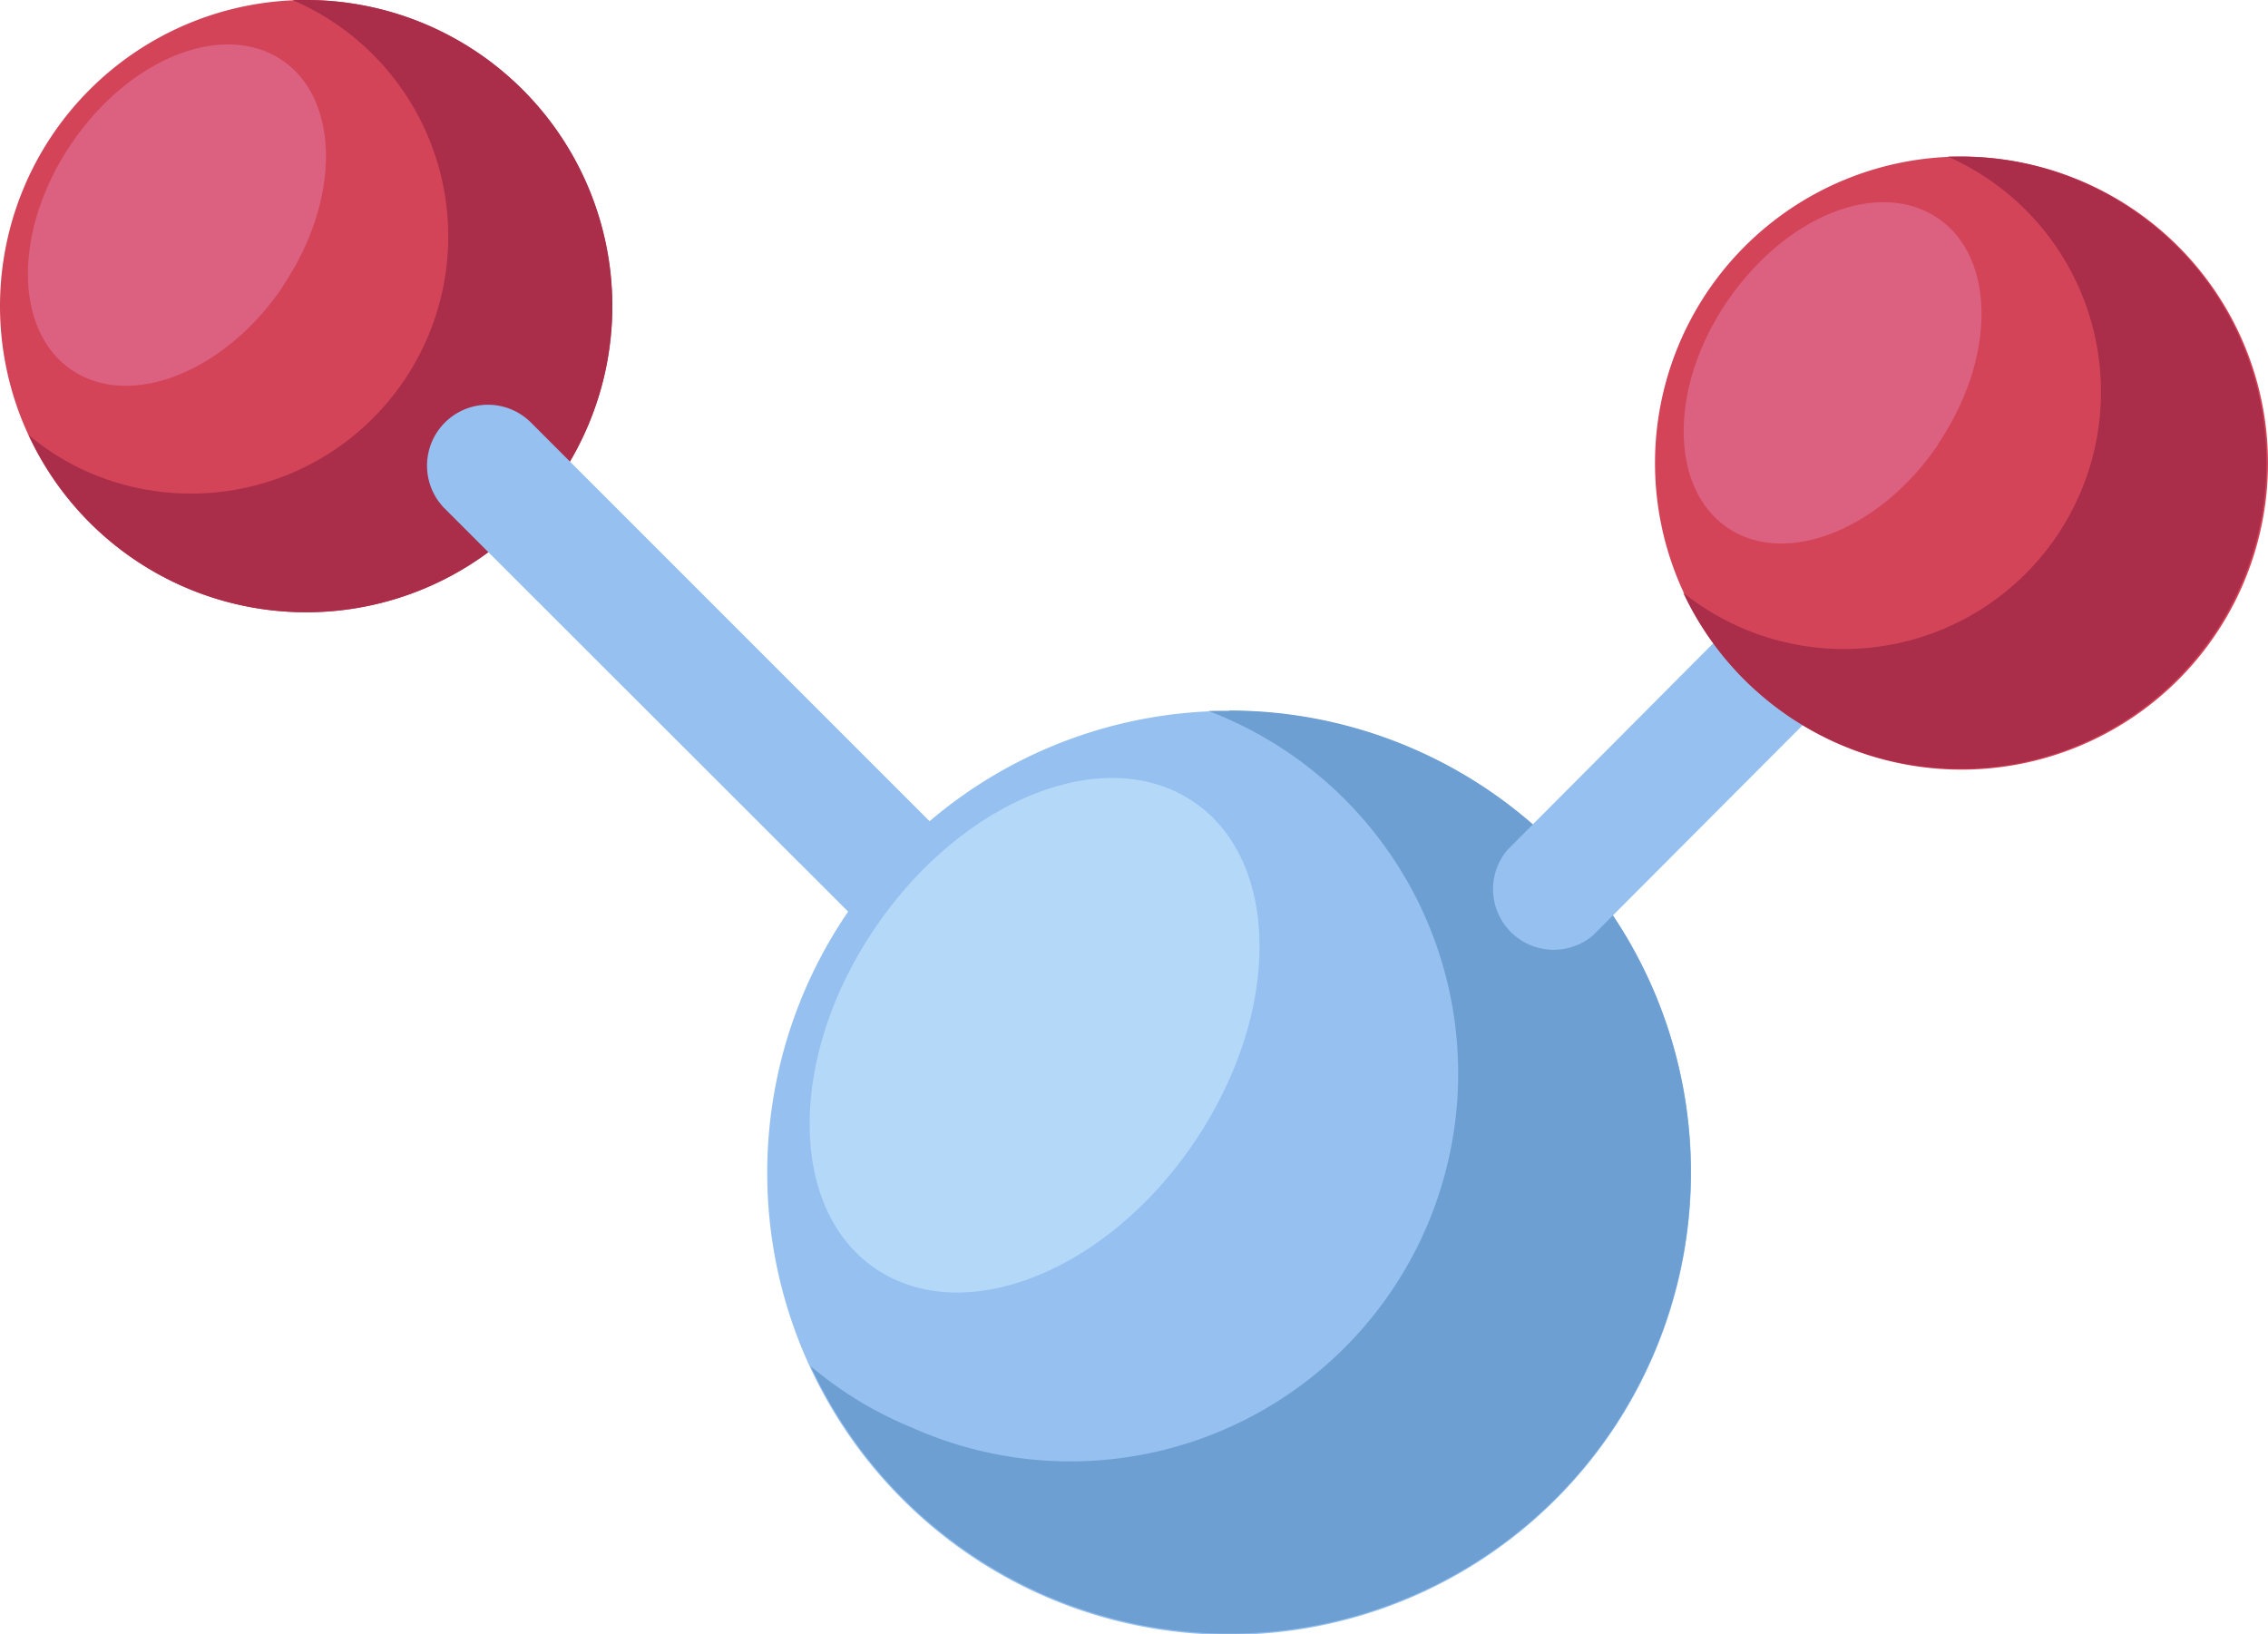 <svg xmlns="http://www.w3.org/2000/svg" viewBox="0 0 57.94 41.74"><g id="Layer_2" data-name="Layer 2"><g id="Group_44998" data-name="Group 44998"><g id="Group_44997" data-name="Group 44997"><path id="Path_591586" data-name="Path 591586" d="M15.64,7.83A7.82,7.82,0,1,1,7.82,0h0a7.83,7.83,0,0,1,7.82,7.83" style="fill:#d44458"/><path id="Path_591587" data-name="Path 591587" d="M7.82,0H7.47a6.57,6.57,0,0,1-5,12.15A6.3,6.3,0,0,1,.73,11.11,7.82,7.82,0,1,0,7.83,0" style="fill:#aa2e49"/><path id="Path_591588" data-name="Path 591588" d="M7.22,7.33c-1.49,2.19-3.9,3.13-5.39,2.12s-1.49-3.6,0-5.79S5.72.53,7.21,1.54s1.49,3.6,0,5.79" style="fill:#dc6180"/><path id="Path_591589" data-name="Path 591589" d="M33.29,30.52,13.56,10.79A1.55,1.55,0,0,0,11.37,13L31.1,32.71a1.55,1.55,0,1,0,2.19-2.19" style="fill:#95c0f0"/><path id="Path_591590" data-name="Path 591590" d="M43.2,30A11.8,11.8,0,1,1,31.4,18.16,11.79,11.79,0,0,1,43.2,30h0" style="fill:#95c0f0"/><path id="Path_591591" data-name="Path 591591" d="M31.4,18.16h-.53a9.91,9.91,0,1,1-7.59,18.3,9.66,9.66,0,0,1-2.57-1.56,11.79,11.79,0,1,0,10.7-16.75" style="fill:#6d9fd2"/><path id="Path_591592" data-name="Path 591592" d="M30.49,29.21c-2.24,3.29-5.87,4.72-8.12,3.2s-2.25-5.44,0-8.73,5.87-4.72,8.12-3.2,2.25,5.43,0,8.73" style="fill:#b4d8f8"/><path id="Path_591593" data-name="Path 591593" d="M38.51,21.71,46.19,14a1.55,1.55,0,0,1,2.19,2.19L40.7,23.89a1.55,1.55,0,0,1-2.19-2.18" style="fill:#95c0f0"/><path id="Path_591594" data-name="Path 591594" d="M57.94,11.85A7.83,7.83,0,1,1,50.11,4a7.83,7.83,0,0,1,7.83,7.82h0" style="fill:#d44458"/><path id="Path_591595" data-name="Path 591595" d="M50.11,4h-.35A6.57,6.57,0,1,1,43,15.14,7.82,7.82,0,1,0,50.12,4" style="fill:#aa2e49"/><path id="Path_591596" data-name="Path 591596" d="M49.51,11.36c-1.48,2.18-3.9,3.13-5.38,2.12s-1.5-3.6,0-5.79S48,4.56,49.5,5.57s1.49,3.6,0,5.79" style="fill:#dc6180"/></g></g></g></svg>